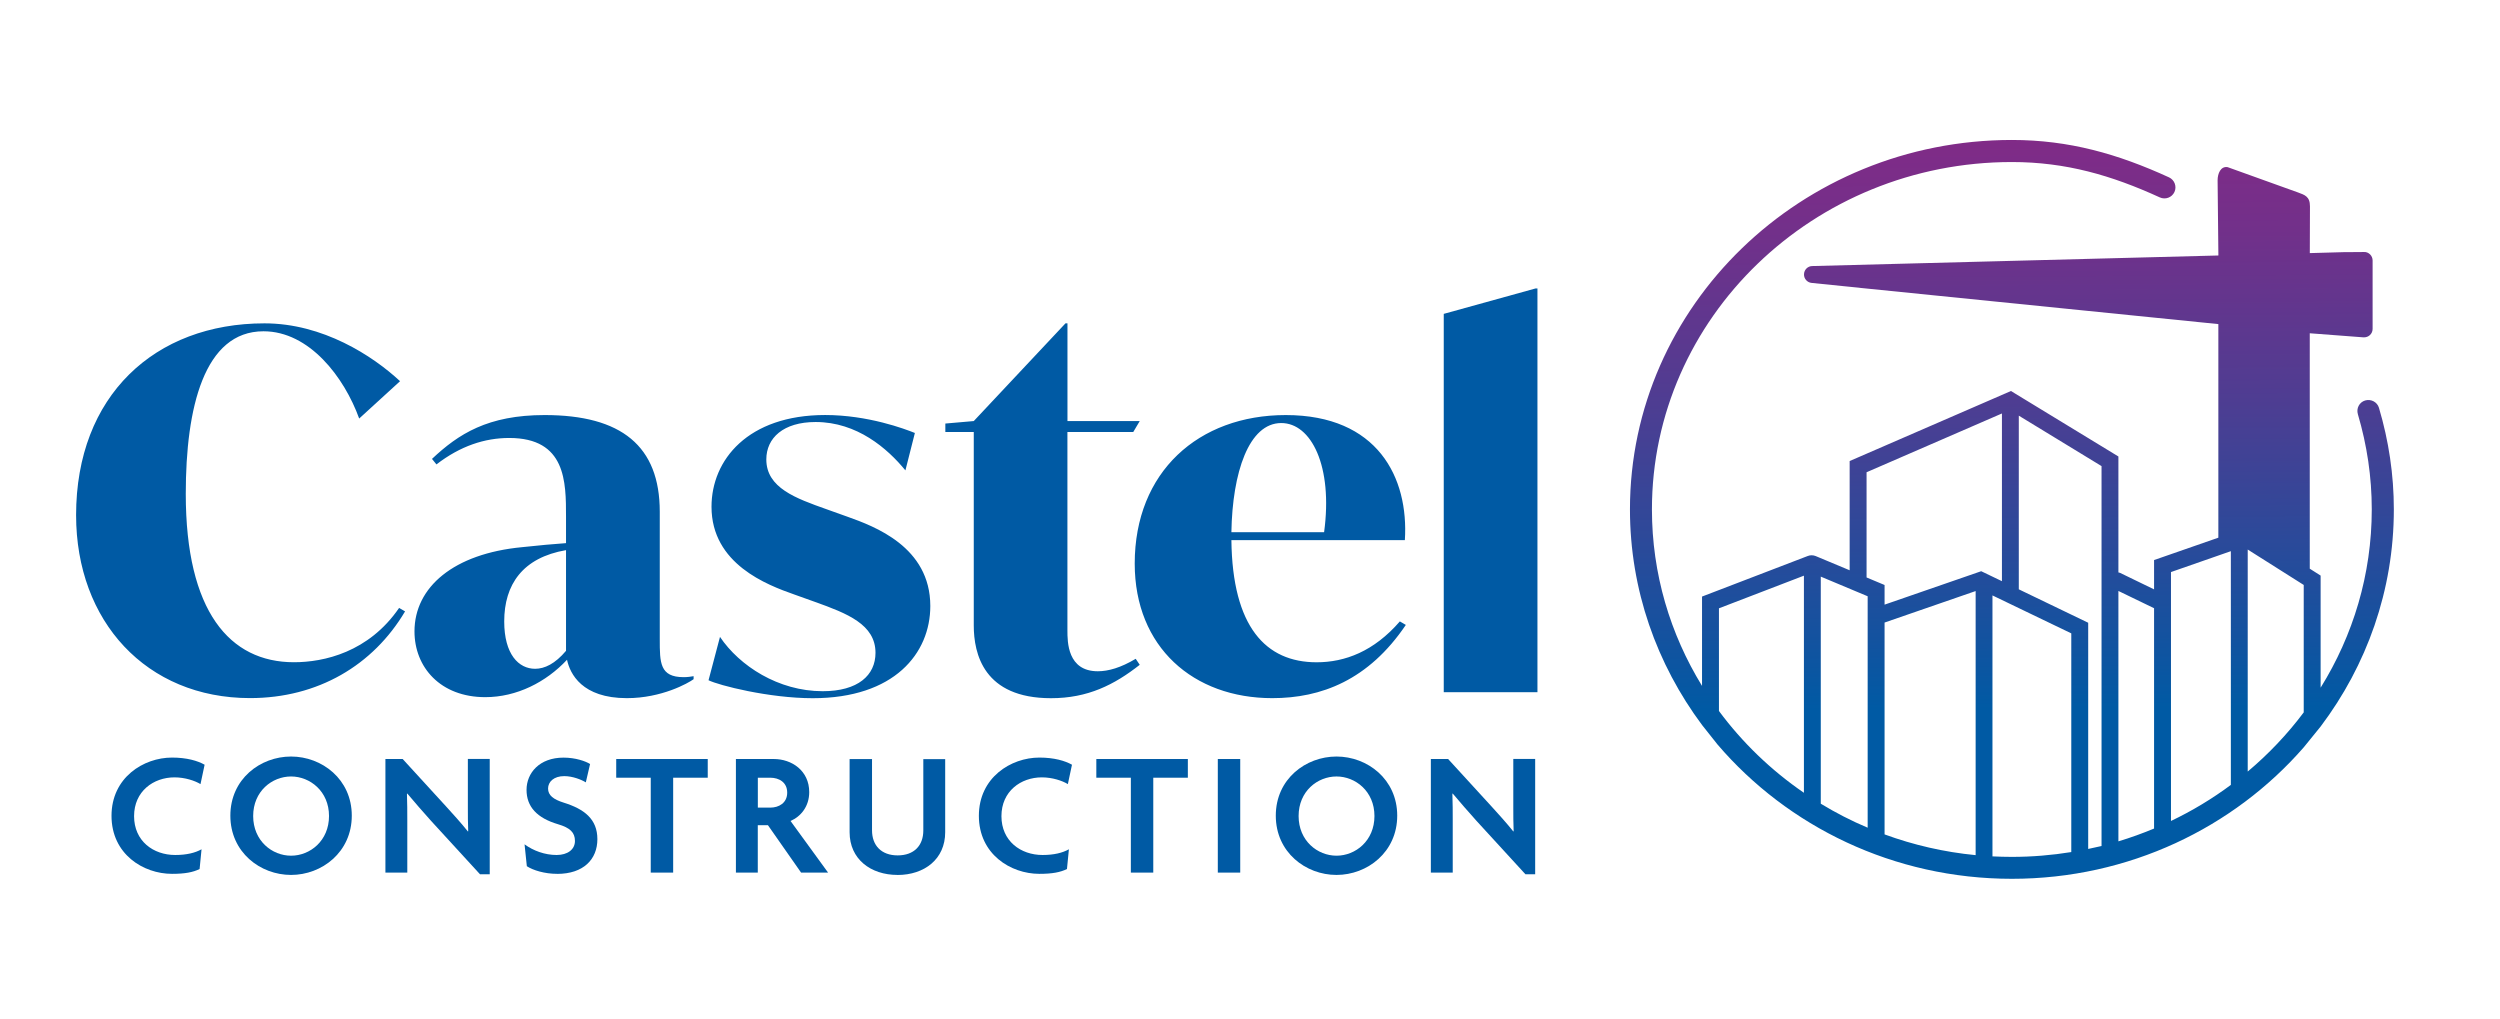 <?xml version="1.0" encoding="utf-8" ?>
<!DOCTYPE svg PUBLIC "-//W3C//DTD SVG 1.1//EN" "http://www.w3.org/Graphics/SVG/1.1/DTD/svg11.dtd">
<svg xmlns="http://www.w3.org/2000/svg" xmlns:xlink="http://www.w3.org/1999/xlink" id="Layer_1" version="1.1" width="540" height="220" x="0px" y="0px" viewBox="0 0 504 192.96"><defs><style>.st0 { fill: none; } .st1 { fill: #005aa4; } .st2 { fill: url('#linear-gradient'); }</style><linearGradient id="linear-gradient" x1="405.17" y1="22.07" x2="405.81" y2="136.62" gradientUnits="userSpaceOnUse"><stop offset="0" stop-color="#802b87"/><stop offset=".16" stop-color="#72308a"/><stop offset=".46" stop-color="#4e3d92"/><stop offset=".87" stop-color="#14529f"/><stop offset="1" stop-color="#005aa4"/></linearGradient></defs><g><path class="st1" d="M15.34,97.69c0-24.12,15.88-38.69,37.98-38.69,11.76,0,21.81,6.53,27.33,11.66l-8.24,7.53c-3.01-8.34-10.05-17.59-19.29-17.59-11.96,0-15.67,15.37-15.67,32.76,0,23.71,8.84,33.96,21.81,33.96,6.03,0,15.07-2.01,21.2-10.95l1.2.7c-6.43,10.85-17.58,17.48-31.25,17.48-20.9,0-35.07-15.47-35.07-36.88ZM139.83,130.14v.6c-1.1.8-6.43,3.82-13.46,3.82-9.05,0-11.46-4.92-12.06-7.74-4.22,4.52-10.15,7.54-16.48,7.54-9.04,0-14.27-6.03-14.27-13.26,0-8.94,7.94-15.68,21.71-16.98,3.82-.4,5.93-.6,8.84-.81v-5.32c0-7.03,0-15.88-11.45-15.88-4.93,0-9.85,1.61-14.67,5.33l-.9-1.11c5.33-5.02,11.25-8.84,22.71-8.84,15.47,0,23.21,6.23,23.21,19.49v25.72c0,4.72,0,7.63,4.82,7.63.81,0,1.41-.1,2.01-.2ZM114.11,125.02v-20.3c-8.74,1.51-12.46,6.93-12.46,14.37,0,6.63,2.91,9.55,6.23,9.55,1.91,0,4.02-1,6.23-3.62ZM142.84,130.95l2.31-8.74c3.92,5.83,11.76,10.95,20.7,10.95,7.14,0,10.65-3.22,10.65-7.74,0-5.73-5.73-7.94-12.16-10.25l-4.22-1.51c-5.43-1.91-16.68-6.13-16.68-17.69,0-9.44,7.34-18.49,22.91-18.49,8.64,0,16.08,2.81,18.09,3.62l-1.91,7.54c-3.62-4.42-9.75-9.75-18.09-9.75-6.53,0-9.95,3.22-9.95,7.54,0,5.73,5.93,7.84,12.16,10.05l4.22,1.51c5.33,1.91,16.68,6.03,16.68,17.99,0,9.54-7.24,18.59-23.71,18.59-8.84,0-18.99-2.61-21-3.62ZM228.96,126.63l.81,1.21c-5.12,4.02-10.45,6.73-17.89,6.73-13.56,0-15.57-8.94-15.57-14.67v-38.99h-5.73v-1.71l5.73-.5,18.49-19.7h.4v19.7h14.57l-1.31,2.21h-13.27v39.99c0,2.31,0,8.24,6.13,8.24,2.11,0,4.62-.71,7.63-2.51ZM283.42,119.79c-7.53,11.15-17.08,14.77-26.93,14.77-15.88,0-27.73-10.25-27.73-27.13,0-18.49,12.86-29.94,30.45-29.94,18.49,0,24.82,12.56,24.01,25.22h-34.97c.2,17.49,6.93,24.62,17.18,24.62,5.73,0,11.56-2.21,16.78-8.24l1.21.71ZM248.25,101.1h18.69c1.81-13.36-2.61-22-8.64-22-6.53,0-9.85,9.95-10.05,22ZM291.06,57.09l18.49-5.12h.4v81.39h-18.89V57.09Z"/><g><path class="st1" d="M40.42,151.89c-1.11-.68-3.12-1.36-5.24-1.36-4.24,0-8.15,2.8-8.15,7.82s3.88,7.83,8.29,7.83c2.3,0,4.02-.43,5.31-1.15l-.39,3.98c-1.33.65-2.94.97-5.56.97-5.81,0-12.2-3.98-12.2-11.7s6.46-11.74,12.2-11.74c2.98,0,5.17.65,6.57,1.44l-.83,3.91Z"/><path class="st1" d="M58.68,170.2c-6.21,0-12.24-4.56-12.24-11.95s6.03-11.92,12.24-11.92,12.24,4.56,12.24,11.92-6.03,11.95-12.24,11.95ZM58.68,150.35c-3.84,0-7.64,2.98-7.64,7.97s3.8,8,7.64,8,7.65-3.01,7.65-8-3.84-7.97-7.65-7.97Z"/><path class="st1" d="M96.79,170.09l-9.87-10.77c-1.61-1.76-3.37-3.84-4.81-5.53l-.07.04c.07,1.87.07,3.7.07,5.28v10.62h-4.41v-22.9h3.48l8.83,9.65c1.22,1.33,3.09,3.41,4.31,4.95l.07-.04c-.07-1.58-.07-3.3-.07-4.85v-9.73h4.41v23.26h-1.94Z"/><path class="st1" d="M112.31,169.98c-2.51,0-4.85-.72-6.1-1.54l-.46-4.41c1.76,1.29,4.09,2.15,6.46,2.15,2.22,0,3.7-1.11,3.7-2.83s-1-2.66-3.41-3.37c-4.27-1.26-6.35-3.55-6.35-6.93s2.58-6.5,7.46-6.5c2.4,0,4.45.72,5.35,1.29l-.86,3.7c-.86-.54-2.66-1.26-4.34-1.26-2.12,0-3.27,1.15-3.27,2.51s1.08,2.19,3.16,2.84c4.13,1.29,6.78,3.3,6.78,7.36s-2.8,7-8.11,7Z"/><path class="st1" d="M135.71,150.6v19.13h-4.52v-19.13h-6.96v-3.77h18.45v3.77h-6.96Z"/><path class="st1" d="M161.5,169.73l-6.68-9.55h-2.05v9.55h-4.41v-22.9h7.64c3.59,0,7.14,2.33,7.14,6.68,0,2.87-1.69,4.92-3.77,5.81l7.57,10.41h-5.46ZM155.29,150.6h-2.51v6.03h2.51c1.72,0,3.41-.93,3.41-3.02s-1.65-3.01-3.41-3.01Z"/><path class="st1" d="M180.94,170.2c-5.42,0-9.66-3.2-9.66-8.61v-14.75h4.52v14.36c0,3.05,1.87,5.06,5.17,5.06s5.17-1.98,5.17-5.02v-14.39h4.41v14.75c0,5.42-4.2,8.61-9.62,8.61Z"/><path class="st1" d="M215.28,151.89c-1.11-.68-3.12-1.36-5.24-1.36-4.24,0-8.15,2.8-8.15,7.82s3.88,7.83,8.29,7.83c2.3,0,4.02-.43,5.31-1.15l-.39,3.98c-1.33.65-2.94.97-5.56.97-5.81,0-12.2-3.98-12.2-11.7s6.46-11.74,12.2-11.74c2.98,0,5.17.65,6.57,1.44l-.83,3.91Z"/><path class="st1" d="M232.5,150.6v19.13h-4.52v-19.13h-6.96v-3.77h18.45v3.77h-6.96Z"/><path class="st1" d="M245.51,169.73v-22.9h4.52v22.9h-4.52Z"/><path class="st1" d="M269.44,170.2c-6.21,0-12.24-4.56-12.24-11.95s6.03-11.92,12.24-11.92,12.24,4.56,12.24,11.92-6.03,11.95-12.24,11.95ZM269.44,150.35c-3.84,0-7.64,2.98-7.64,7.97s3.8,8,7.64,8,7.65-3.01,7.65-8-3.84-7.97-7.65-7.97Z"/><path class="st1" d="M307.55,170.09l-9.87-10.77c-1.61-1.76-3.37-3.84-4.81-5.53l-.07.04c.07,1.87.07,3.7.07,5.28v10.62h-4.41v-22.9h3.48l8.83,9.65c1.22,1.33,3.09,3.41,4.31,4.95l.07-.04c-.07-1.58-.07-3.3-.07-4.85v-9.73h4.41v23.26h-1.94Z"/></g></g><path class="st0" d="M427.79,163.43c2.46-.74,4.85-1.6,7.19-2.58v-44.42s-7.19-3.48-7.19-3.48v50.48Z"/><polygon class="st0" points="407.7 112.62 421.69 119.36 421.69 164.96 424.39 164.37 424.39 87.78 407.7 77.61 407.7 112.62"/><path class="st0" d="M367.79,155.84c3.01,1.83,6.17,3.45,9.45,4.84v-46.66s-9.45-3.96-9.45-3.96v45.78Z"/><path class="st0" d="M347.25,137.15c4.72,6.38,10.52,11.95,17.13,16.49v-43.77s-17.13,6.58-17.13,6.58v20.7Z"/><path class="st0" d="M402.4,166.46c1.29.07,2.59.1,3.9.1,4.08,0,8.08-.34,11.99-.97v-44.09s-15.89-7.65-15.89-7.65v52.61Z"/><polygon class="st0" points="404.3 77.17 377.01 89.02 377.01 110.23 380.64 111.75 380.64 115.71 400.12 108.97 404.3 110.98 404.3 77.17"/><path class="st0" d="M380.64,162.02c5.8,2.13,11.95,3.56,18.35,4.18v-53.25s-18.35,6.35-18.35,6.35v42.71Z"/><path class="st0" d="M438.38,159.33c4.28-2.04,8.32-4.49,12.07-7.27v-47.11s-12.07,4.21-12.07,4.21v50.18Z"/><path class="st0" d="M453.86,149.36c4.22-3.54,8.01-7.54,11.29-11.93v-25.69s-11.29-7.14-11.29-7.14v44.76Z"/><path class="st2" d="M374.9,51.84l72.32,7.31v43.06s-12.96,4.51-12.96,4.51v5.91s-6.82-3.31-6.82-3.31c-.12-.06-.24-.07-.37-.1v-23.38s-21.66-13.2-21.66-13.2l-32.52,14.12v22.02s-6.84-2.86-6.84-2.86c-.51-.21-1.09-.22-1.6-.02l-21.32,8.18v18.01c-6.41-10.44-10.1-22.6-10.1-35.58,0-38.61,32.55-70.03,72.56-70.03,10.87,0,20.08,2.67,29.83,7.13,1.13.51,2.43.02,2.95-1.09.51-1.12.02-2.43-1.09-2.95-10.33-4.73-20.17-7.54-31.68-7.54-42.46,0-77,33.41-77,74.47,0,16.22,5.41,31.23,14.54,43.48l3.11,3.92c14.14,16.53,35.49,27.08,59.35,27.08,23.58,0,44.71-10.31,58.84-26.51l3.4-4.19c9.27-12.3,14.76-27.42,14.76-43.77,0-6.98-1.03-13.85-3-20.48-.35-1.18-1.61-1.83-2.79-1.48h0c-1.18.36-1.81,1.59-1.46,2.77,1.84,6.22,2.8,12.65,2.8,19.19,0,13.13-3.77,25.42-10.31,35.94v-22.6s-2.19-1.39-2.19-1.39v-47.46s10.8.82,10.8.82c.06,0,.11,0,.17,0,.42,0,.83-.16,1.14-.44.36-.32.56-.78.56-1.26v-13.8c0-.46-.19-.9-.51-1.22-.33-.32-.77-.52-1.23-.48l-3.79.03h-.37s-6.76.19-6.76.19l.03-9.43c.01-2.02-1.12-2.31-2.39-2.79l-14.21-5.11c-1.4-.23-2.02,1.29-2.02,2.66l.16,15.15-81.89,2.13c-.9.02-1.62.74-1.65,1.64-.04.9.64,1.67,1.53,1.76l6.3.64,3.4.34ZM363.67,153.64c-6.62-4.54-12.41-10.12-17.13-16.49v-20.7s17.13-6.58,17.13-6.58v43.77ZM376.52,160.68c-3.29-1.39-6.44-3.01-9.45-4.84v-45.78s9.45,3.96,9.45,3.96v46.66ZM398.28,166.21c-6.4-.62-12.55-2.06-18.35-4.18v-42.71s18.36-6.35,18.36-6.35v53.25ZM379.93,115.71v-3.96s-3.63-1.52-3.63-1.52v-21.21s27.29-11.85,27.29-11.85v33.81s-4.18-2.01-4.18-2.01l-19.48,6.74ZM417.57,165.59c-3.9.63-7.9.97-11.99.97-1.31,0-2.61-.04-3.9-.1v-52.61s15.89,7.65,15.89,7.65v44.09ZM423.67,164.37l-2.69.59v-45.6s-13.99-6.74-13.99-6.74v-35.01s16.68,10.17,16.68,10.17v76.59ZM434.26,160.85c-2.34.97-4.73,1.84-7.19,2.58v-50.48s7.19,3.48,7.19,3.48v44.42ZM462.1,106.25l.14-.13M449.74,152.05c-3.75,2.79-7.79,5.23-12.07,7.27v-50.18s12.07-4.21,12.07-4.21v47.11ZM453.14,104.6l11.29,7.14v25.69c-3.28,4.38-7.07,8.38-11.29,11.93"/></svg>